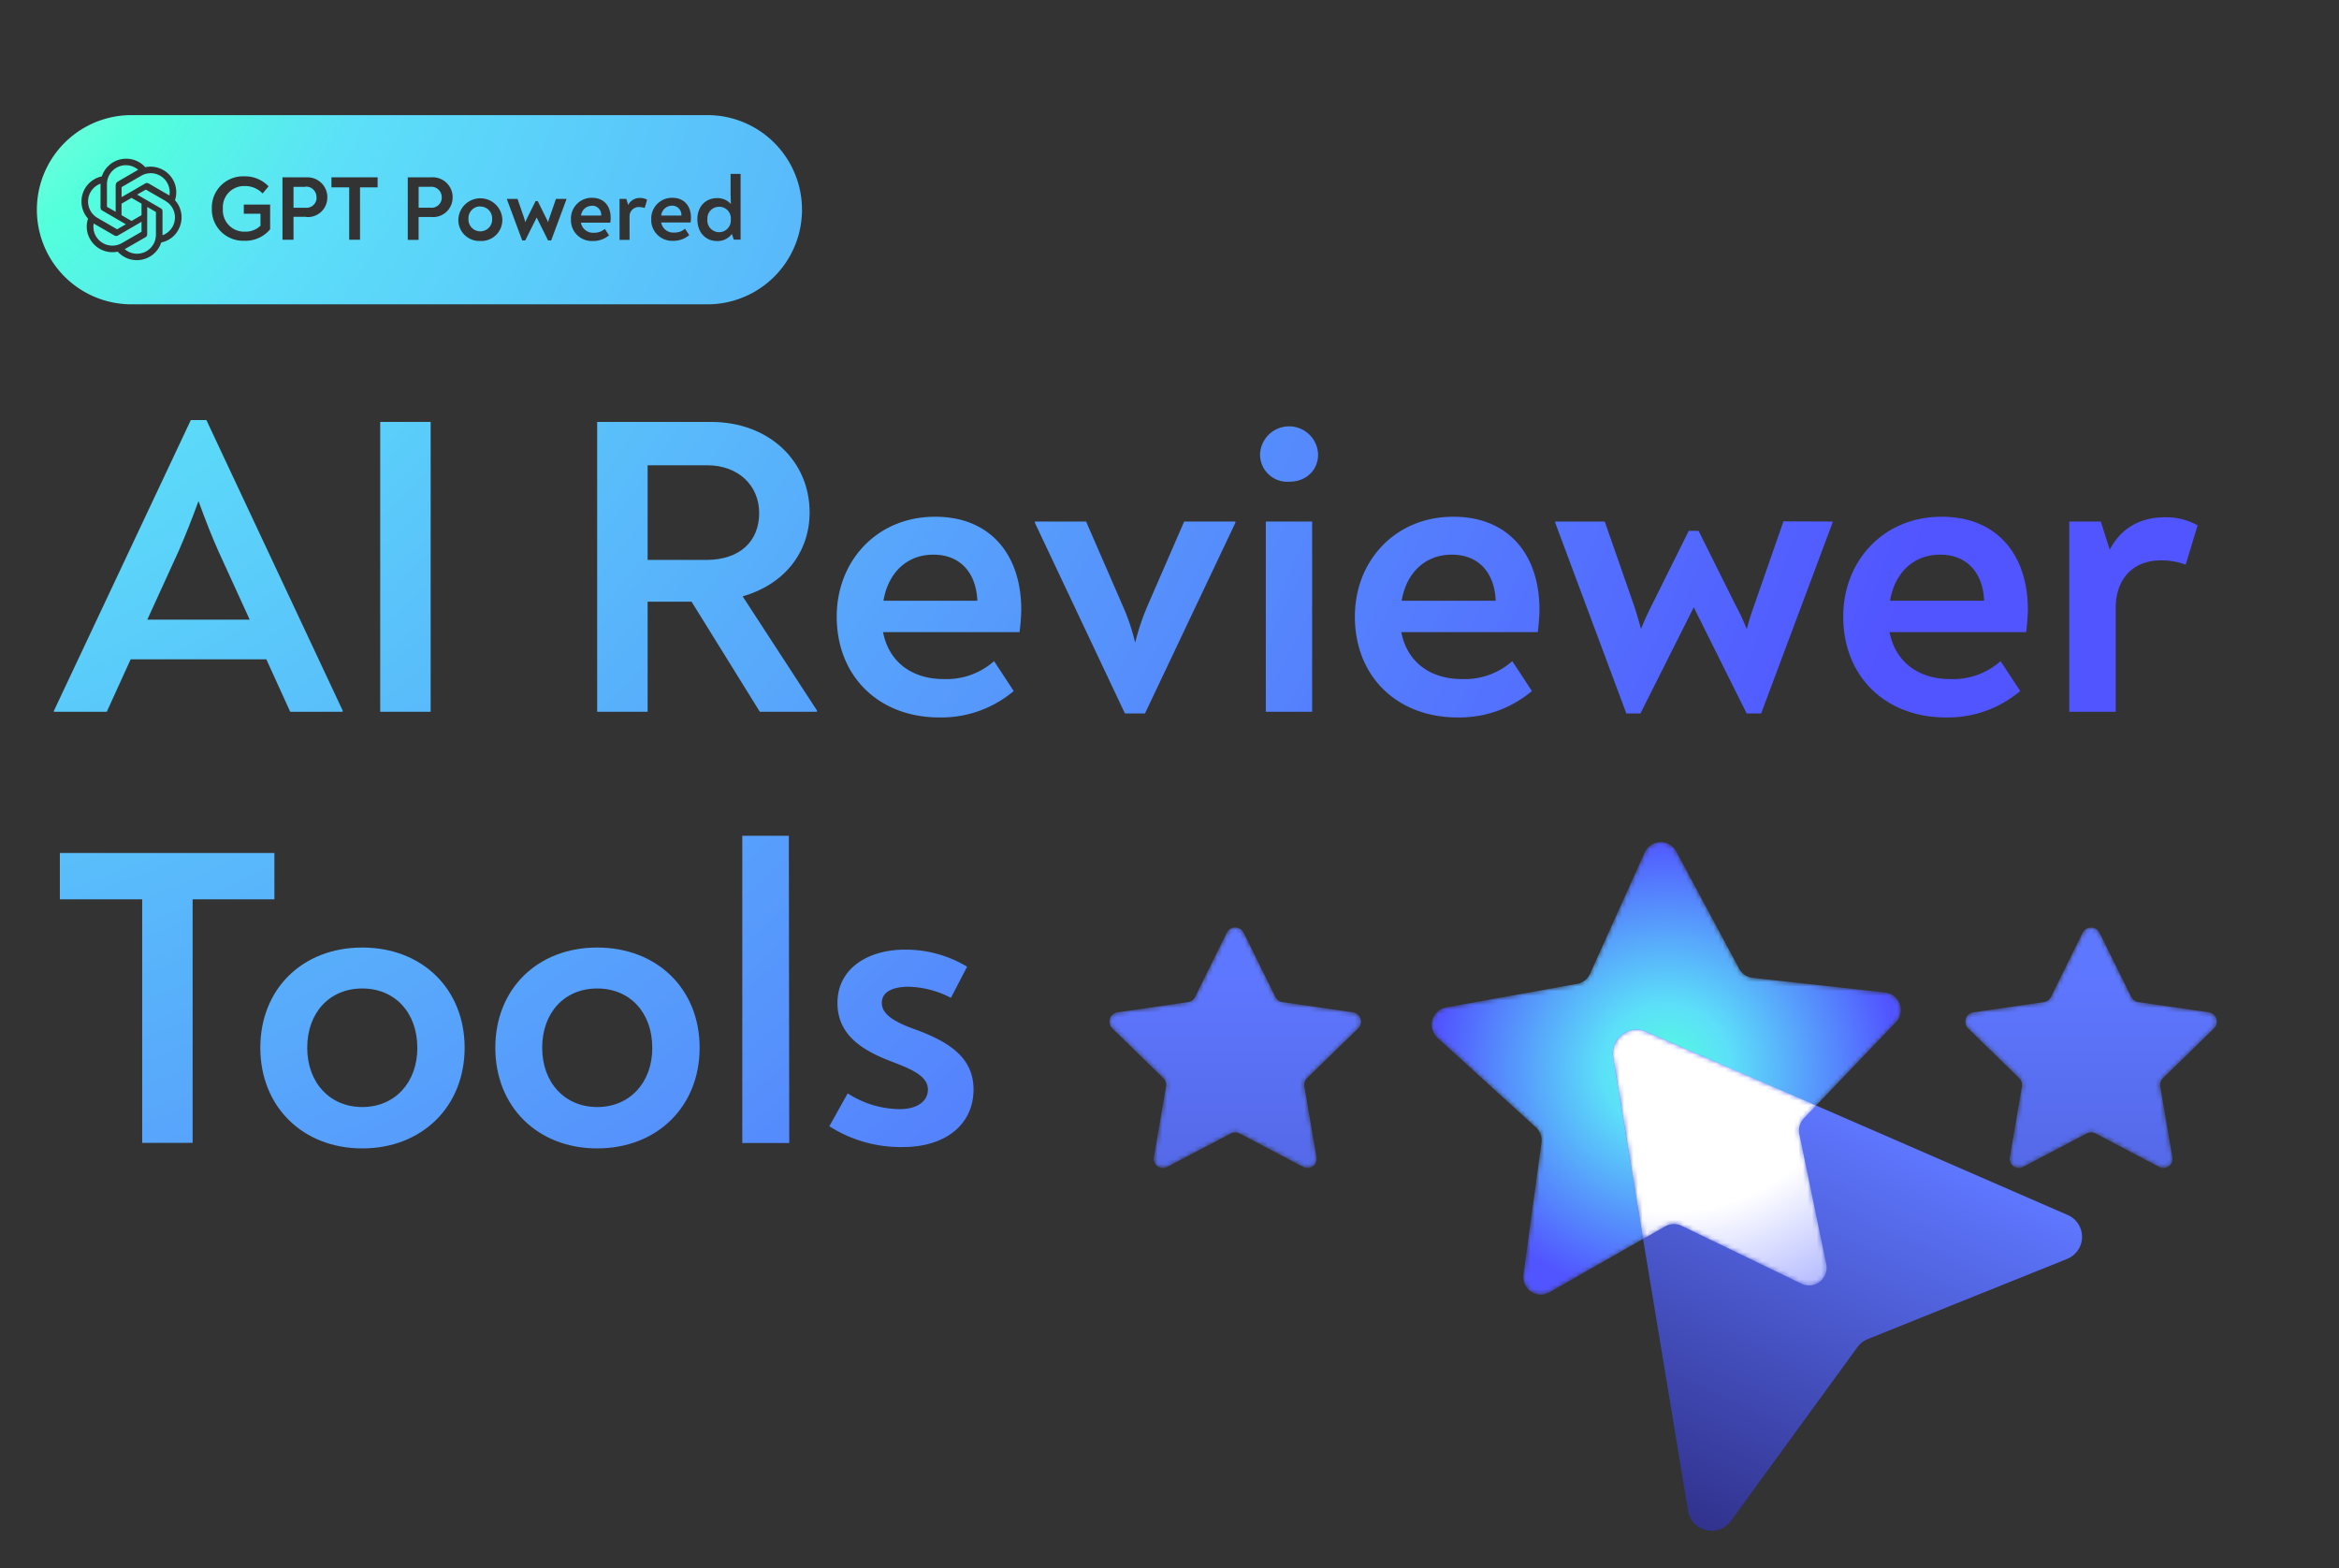 <svg id="Layer_1" data-name="Layer 1" xmlns="http://www.w3.org/2000/svg" xmlns:xlink="http://www.w3.org/1999/xlink" viewBox="0 0 510 342">
  <rect x="0" y="0" width="510" height="342" fill="#333333" stroke="none"/>
  <defs>
    <style>
      .cls-1 {
        fill: url(#linear-gradient);
      }

      .cls-2 {
        fill: url(#linear-gradient-2);
      }

      .cls-3 {
        fill: url(#linear-gradient-3);
      }

      .cls-4 {
        fill: url(#linear-gradient-4);
      }

      .cls-5 {
        fill: url(#radial-gradient);
      }

      .cls-6 {
        mask: url(#mask);
      }

      .cls-7 {
        fill: url(#linear-gradient-5);
      }

      .cls-8 {
        mask: url(#mask-2);
      }

      .cls-9 {
        fill: url(#radial-gradient-17);
      }

      .cls-10 {
        fill: url(#linear-gradient-6);
      }

      .cls-11 {
        mask: url(#mask-3);
      }

      .cls-12 {
        fill: url(#radial-gradient-18);
      }

      .cls-13 {
        mask: url(#mask-4);
      }

      .cls-14 {
        fill: url(#linear-gradient-7);
      }
    </style>
    <linearGradient id="linear-gradient" x1="437.23" y1="251.56" x2="481.11" y2="207.68" gradientUnits="userSpaceOnUse">
      <stop offset="0"/>
      <stop offset="1" stop-color="#fff"/>
    </linearGradient>
    <linearGradient id="linear-gradient-2" x1="302.3" y1="307.6" x2="393.84" y2="207.88" gradientUnits="userSpaceOnUse">
      <stop offset="0"/>
      <stop offset="1" stop-color="#fff"/>
    </linearGradient>
    <linearGradient id="linear-gradient-3" x1="362.41" y1="281.11" x2="386.93" y2="226.08" xlink:href="#linear-gradient"/>
    <linearGradient id="linear-gradient-4" x1="248.87" y1="253.32" x2="292.75" y2="209.44" xlink:href="#linear-gradient"/>
    <radialGradient id="radial-gradient" cx="-59.02" cy="-35.78" r="502.26" gradientUnits="userSpaceOnUse">
      <stop offset="0.14" stop-color="#91ffdc"/>
      <stop offset="0.22" stop-color="#52ffdc"/>
      <stop offset="0.3" stop-color="#5cdff9"/>
      <stop offset="1" stop-color="#5155ff"/>
    </radialGradient>
    <mask id="mask" x="428.55" y="202.29" width="54.83" height="52.34" maskUnits="userSpaceOnUse">
      <path class="cls-1" d="M457.81,203.44l6.88,13.93a2.06,2.06,0,0,0,1.55,1.13l15.38,2.23a2.06,2.06,0,0,1,1.13,3.51l-11.12,10.85a2.05,2.05,0,0,0-.6,1.82l2.63,15.32a2,2,0,0,1-3,2.16l-13.76-7.23a2.08,2.08,0,0,0-1.91,0l-13.76,7.23a2,2,0,0,1-3-2.16l2.63-15.32a2.05,2.05,0,0,0-.6-1.82l-11.13-10.85a2.06,2.06,0,0,1,1.14-3.51l15.38-2.23a2.06,2.06,0,0,0,1.55-1.13l6.88-13.93A2.06,2.06,0,0,1,457.81,203.44Z"/>
    </mask>
    <linearGradient id="linear-gradient-5" x1="455.96" y1="212.14" x2="455.96" y2="448.8" gradientUnits="userSpaceOnUse">
      <stop offset="0" stop-color="#5e77ff"/>
      <stop offset="0.93" stop-color="#2f2f88"/>
    </linearGradient>
    <mask id="mask-2" x="312.16" y="183.63" width="102.3" height="98.67" maskUnits="userSpaceOnUse">
      <path class="cls-2" d="M413.4,222.88a3.84,3.84,0,0,0-2.35-6.47l-28.84-3.19a3.83,3.83,0,0,1-3-2l-13.72-25.57a3.84,3.84,0,0,0-6.88.23L346.7,212.32a3.82,3.82,0,0,1-2.82,2.2l-28.55,5.15a3.84,3.84,0,0,0-1.91,6.62l21.46,19.53a3.86,3.86,0,0,1,1.22,3.36l-3.93,28.75a3.83,3.83,0,0,0,5.7,3.85l25.21-14.37a3.85,3.85,0,0,1,3.57-.12l26.13,12.62a3.84,3.84,0,0,0,5.43-4.23l-5.88-28.42a3.87,3.87,0,0,1,1-3.43Z"/>
    </mask>
    <radialGradient id="radial-gradient-17" cx="363.32" cy="232.96" r="50.25" gradientUnits="userSpaceOnUse">
      <stop offset="0" stop-color="#52ffdc"/>
      <stop offset="0.28" stop-color="#5cdff9"/>
      <stop offset="1" stop-color="#5155ff"/>
    </radialGradient>
    <linearGradient id="linear-gradient-6" x1="360.54" y1="341.43" x2="405.22" y2="244.45" gradientUnits="userSpaceOnUse">
      <stop offset="0.07" stop-color="#2f2f88"/>
      <stop offset="1" stop-color="#5e77ff"/>
    </linearGradient>
    <mask id="mask-3" x="351.64" y="224.51" width="46.65" height="55.8" maskUnits="userSpaceOnUse">
      <path class="cls-3" d="M366.65,267.29l26.13,12.62a3.84,3.84,0,0,0,5.43-4.23l-5.88-28.42a3.87,3.87,0,0,1,1-3.43l2.66-2.78-37.07-16.11a5.2,5.2,0,0,0-7.2,5.62l6.55,39.6,4.82-2.75A3.85,3.85,0,0,1,366.65,267.29Z"/>
    </mask>
    <radialGradient id="radial-gradient-18" cx="363.81" cy="220.86" r="88.6" gradientUnits="userSpaceOnUse">
      <stop offset="0.49" stop-color="#fff"/>
      <stop offset="1" stop-color="#7581ff"/>
    </radialGradient>
    <mask id="mask-4" x="241.95" y="202.29" width="54.83" height="52.34" maskUnits="userSpaceOnUse">
      <path class="cls-4" d="M271.21,203.44l6.87,13.93a2.06,2.06,0,0,0,1.55,1.13L295,220.73a2.06,2.06,0,0,1,1.14,3.51L285,235.09a2.08,2.08,0,0,0-.59,1.82l2.63,15.32a2,2,0,0,1-3,2.16l-13.76-7.23a2.08,2.08,0,0,0-1.91,0l-13.76,7.23a2,2,0,0,1-3-2.16l2.62-15.32a2,2,0,0,0-.59-1.82l-11.13-10.85a2.06,2.06,0,0,1,1.14-3.51l15.38-2.23a2.06,2.06,0,0,0,1.55-1.13l6.88-13.93A2.06,2.06,0,0,1,271.21,203.44Z"/>
    </mask>
    <linearGradient id="linear-gradient-7" x1="269.36" y1="212.14" x2="269.36" y2="448.8" xlink:href="#linear-gradient-5"/>
  </defs>
  <g>
    <path class="cls-5" d="M74.71,154.92v.28H63.28l-5.21-11.44H28.49L23.28,155.2H11.75V155L41.61,91.59H45ZM39,120.05l-6.88,15.06H54.44l-6.88-15.06c-1.49-3.35-2.79-6.7-4.28-10.79C41.79,113.35,40.49,116.61,39,120.05Z"/>
    <path class="cls-5" d="M82.9,92h11V155.2h-11Z"/>
    <path class="cls-5" d="M178.13,154.92v.28H165.67l-14.88-24h-9.58v24h-11V92h24.83c12.56,0,21.49,8.46,21.49,19.72,0,8.83-5.58,15.71-14.6,18.32ZM154,122.09c7.25,0,11.53-4,11.53-10.23,0-6-4.56-10.41-11.35-10.41H141.21v20.64Z"/>
    <path class="cls-5" d="M222.68,133a44.8,44.8,0,0,1-.38,4.84H192.54c1.31,6.7,6.51,10.23,13.21,10.23a15.59,15.59,0,0,0,11-3.91l4.28,6.52a24.45,24.45,0,0,1-16.18,5.76c-13.3,0-22.41-9-22.41-22,0-12.18,8.83-21.76,21.39-21.76C215.51,112.61,222.68,120.51,222.68,133Zm-30-2H213.1c-.28-6.6-4.19-10.05-9.49-10.05C198.12,120.88,193.75,124.51,192.64,130.93Z"/>
    <path class="cls-5" d="M269.36,113.72V114l-19.71,41.57h-4.37L225.65,114v-.28h11.16l8.09,18.6a45.37,45.37,0,0,1,2.61,7.82,53.6,53.6,0,0,1,2.6-7.82l8.09-18.6Z"/>
    <path class="cls-5" d="M274.75,99a6.33,6.33,0,0,1,12.65.09c0,3.35-2.51,5.95-6.32,5.95A5.93,5.93,0,0,1,274.75,99ZM276,113.72H286.1V155.2H276Z"/>
    <path class="cls-5" d="M335.67,133a47.37,47.37,0,0,1-.37,4.84H305.54c1.3,6.7,6.51,10.23,13.2,10.23a15.6,15.6,0,0,0,11-3.91l4.28,6.52a24.5,24.5,0,0,1-16.19,5.76c-13.29,0-22.41-9-22.41-22,0-12.18,8.84-21.76,21.39-21.76C328.51,112.61,335.67,120.51,335.67,133Zm-30-2h20.46c-.28-6.6-4.18-10.05-9.49-10.05C311.12,120.88,306.75,124.51,305.63,130.93Z"/>
    <path class="cls-5" d="M399.56,113.72V114L384,155.57h-3.16l-11.53-23.15-11.63,23.15h-3.07L339.11,114v-.28H349.9l6.42,18.42c.56,1.67,1,3.25,1.49,5,.74-1.86,1.48-3.44,2.32-5.12l8.09-16.27h2.14L378.45,132a44.37,44.37,0,0,1,2.42,5.21,53.47,53.47,0,0,1,1.58-5.11l6.42-18.42Z"/>
    <path class="cls-5" d="M442.16,133a44.8,44.8,0,0,1-.38,4.84H412c1.31,6.7,6.51,10.23,13.21,10.23a15.59,15.59,0,0,0,11-3.91l4.28,6.52a24.45,24.45,0,0,1-16.18,5.76c-13.3,0-22.41-9-22.41-22,0-12.18,8.83-21.76,21.39-21.76C435,112.61,442.16,120.51,442.16,133Zm-30-2h20.46c-.28-6.6-4.19-10.05-9.49-10.05C417.6,120.88,413.23,124.51,412.12,130.93Z"/>
    <path class="cls-5" d="M479.17,114.56l-2.6,8.56a15.58,15.58,0,0,0-5.4-.93c-5.86,0-9.86,3.81-9.86,10.41v22.6H451.18V113.72h6.88l1.95,6.14c2.42-4.65,6.6-7.07,12-7.07A14,14,0,0,1,479.17,114.56Z"/>
    <path class="cls-5" d="M59.83,196.1H42v53.1H31V196.1H13.05V186H59.83Z"/>
    <path class="cls-5" d="M56.76,228.46c0-12.83,9.21-21.85,22.23-21.85s22.32,9,22.32,21.85S92,250.41,79,250.41,56.76,241.3,56.76,228.46Zm34.23,0c0-7.62-4.84-12.92-12-12.92s-12,5.3-12,12.92,4.93,12.93,12,12.93S91,236.09,91,228.46Z"/>
    <path class="cls-5" d="M108,228.46c0-12.83,9.2-21.85,22.22-21.85s22.33,9,22.33,21.85-9.3,21.95-22.33,21.95S108,241.3,108,228.46Zm34.22,0c0-7.62-4.83-12.92-12-12.92s-12,5.3-12,12.92,4.93,12.93,12,12.93S142.23,236.09,142.23,228.46Z"/>
    <path class="cls-5" d="M161.85,182.24H172l.09,67H161.85Z"/>
    <path class="cls-5" d="M180.83,245.58l4-7.17a21.24,21.24,0,0,0,11.35,3.44c3.72,0,6.14-1.67,6.14-4.27,0-3.07-3.91-4.56-8-6.14-6.6-2.51-11.72-5.95-11.72-12.74,0-7.63,6.79-11.63,14.7-11.63a26,26,0,0,1,13.57,3.72l-3.53,6.79a21,21,0,0,0-9.21-2.42c-3.16,0-5.86.93-5.86,3.54s3.07,4.28,7.54,5.86c7.25,2.69,12.46,6.13,12.46,13,0,7.72-6.23,12.55-15.35,12.55A28.83,28.83,0,0,1,180.83,245.58Z"/>
  </g>
  <g id="Group_3477" data-name="Group 3477">
    <g id="Group_3476" data-name="Group 3476">
      <path id="Path_4032" data-name="Path 4032" class="cls-5" d="M36.07,43.8,31.8,41.34l-1.9,1.09,5.17,3a.73.73,0,0,1,.36.63v5.24a4.13,4.13,0,0,0,2.16-1.81h0a4.14,4.14,0,0,0-1.5-5.66h0M26.5,46.92l2.18,1.26,2.18-1.26V44.41l-2.18-1.26L26.5,44.41Zm-1.23-6.66a.73.73,0,0,1,.36-.63L30,37.09l.13-.07a4.18,4.18,0,0,0-2.66-1h0a4.14,4.14,0,0,0-4.15,4.14v4.93l1.9,1.09v-6ZM26.5,43l5.17-3a.73.73,0,0,1,.73,0l4.41,2.55.13.07a4.14,4.14,0,0,0-6.16-4.29L26.51,40.8V43Zm5.59,8.09a.71.71,0,0,1-.36.63l-4.41,2.54-.13.07a4.15,4.15,0,0,0,2.65,1h0A4.14,4.14,0,0,0,34,51.14V46.22l-1.9-1.09ZM25.54,50l1.9-1.1-5.16-3a.73.73,0,0,1-.36-.63V40.05a4.14,4.14,0,0,0-.64,7.48Zm5.32-1.64-5.16,3a.73.73,0,0,1-.73,0l-4.41-2.55-.13-.07a4.07,4.07,0,0,0,.49,2.77h0A4.16,4.16,0,0,0,26.59,53l4.27-2.46V48.33Zm125.93-3.27a2.52,2.52,0,0,0-2.55,2.49,2.44,2.44,0,0,0,0,.27,2.56,2.56,0,0,0,5.11.43,3.09,3.09,0,0,0,0-.43,2.52,2.52,0,0,0-2.28-2.75h-.28m-2.54-20H28.67a20.63,20.63,0,0,0,0,41.26H154.24a20.63,20.63,0,0,0,0-41.26M38.84,50.2a5.47,5.47,0,0,1-3.68,2.67,5.6,5.6,0,0,1-9.49,2,5.59,5.59,0,0,1-6-2.68,5.47,5.47,0,0,1-.47-4.52,5.59,5.59,0,0,1,3-9.21,5.6,5.6,0,0,1,9.48-2,5.62,5.62,0,0,1,6,2.67,5.51,5.51,0,0,1,.47,4.52h0a5.57,5.57,0,0,1,.68,6.54M58.9,50a7,7,0,0,1-5.64,2.5A6.83,6.83,0,0,1,46.19,46v-.5a6.8,6.8,0,0,1,6.53-7.05h.58a7.09,7.09,0,0,1,5.26,2.18l-1.3,1.56a5.22,5.22,0,0,0-3.88-1.62,4.61,4.61,0,0,0-4.78,4.94,4.66,4.66,0,0,0,4.34,5h.52a4.56,4.56,0,0,0,3.34-1.3V46.61H53.16v-2H58.9Zm7.87-2.72H64v5H61.59V38.67h5.22a4.34,4.34,0,0,1,4.56,4.1v.28a4.25,4.25,0,0,1-4.6,4.27m15.57-6.47H78.5V52.28H76.14V40.85H72.27V38.67H82.34Zm11.75,6.46H91.27v5H88.91V38.66h5.22a4.35,4.35,0,0,1,4.56,4.11v.28a4.25,4.25,0,0,1-4.6,4.27m10.63,5.22a4.57,4.57,0,0,1-4.78-4.34v-.38a4.8,4.8,0,0,1,9.59,0,4.59,4.59,0,0,1-4.43,4.73h-.37m18.79-9.12-3.34,9h-.68l-2.48-5-2.5,5h-.66l-3.34-9v-.06h2.32l1.38,4c.12.36.22.7.32,1.08.16-.4.32-.74.5-1.1l1.74-3.5h.46l1.74,3.5a9.46,9.46,0,0,1,.52,1.12c.1-.4.22-.76.34-1.1l1.38-4h2.3v.06Zm9.55,5.12h-6.4a2.67,2.67,0,0,0,2.84,2.2,3.39,3.39,0,0,0,2.36-.84l.92,1.4a5.27,5.27,0,0,1-3.48,1.24,4.56,4.56,0,0,1-4.82-4.28c0-.15,0-.31,0-.46a4.52,4.52,0,0,1,4.36-4.68h.24c2.52,0,4.06,1.7,4.06,4.38a7.17,7.17,0,0,1-.08,1m7.49-3.16a3.49,3.49,0,0,0-1.16-.2,2,2,0,0,0-2.13,1.93V52.3h-2.18V43.37h1.47l.42,1.32a2.75,2.75,0,0,1,2.58-1.52,3.06,3.06,0,0,1,1.54.38l-.55,1.85Zm10,3.16h-6.4a2.67,2.67,0,0,0,2.84,2.2,3.39,3.39,0,0,0,2.36-.84l.92,1.4a5.27,5.27,0,0,1-3.48,1.24A4.56,4.56,0,0,1,142,48.27c0-.15,0-.31,0-.46a4.52,4.52,0,0,1,4.36-4.68h.24c2.52,0,4.06,1.7,4.06,4.38a8.93,8.93,0,0,1-.08,1m10.91,3.74H160L159.58,51a3.84,3.84,0,0,1-3.22,1.56c-2.56,0-4.3-1.92-4.3-4.74s1.8-4.62,4.3-4.62a3.92,3.92,0,0,1,3,1.28c0-.82-.06-1.58-.06-2.56v-4h2.18V52.29ZM66.59,40.74H64V45.3h2.56a2.23,2.23,0,0,0,2.47-2A1.58,1.58,0,0,0,69,43a2.26,2.26,0,0,0-2.21-2.31h-.21m79.94,4.16A2.37,2.37,0,0,0,144.17,47h4.4a2,2,0,0,0-1.83-2.15h-.22M93.9,40.73H91.28v4.56h2.56a2.23,2.23,0,0,0,2.47-1.95,1.58,1.58,0,0,0,0-.31,2.26,2.26,0,0,0-2.21-2.31H93.9m35.15,4.16A2.37,2.37,0,0,0,126.69,47h4.4a2,2,0,0,0-1.82-2.15h-.22M104.73,45a2.57,2.57,0,0,0-2.59,2.55v.24a2.59,2.59,0,0,0,5.16.38v-.38A2.56,2.56,0,0,0,105,45.05h-.25"/>
    </g>
  </g>
  <g class="cls-6">
    <path class="cls-7" d="M457.81,203.44l6.88,13.93a2.06,2.06,0,0,0,1.55,1.13l15.38,2.23a2.06,2.06,0,0,1,1.13,3.51l-11.12,10.85a2.05,2.05,0,0,0-.6,1.82l2.63,15.32a2,2,0,0,1-3,2.16l-13.76-7.23a2.08,2.08,0,0,0-1.91,0l-13.76,7.23a2,2,0,0,1-3-2.16l2.63-15.32a2.05,2.05,0,0,0-.6-1.82l-11.13-10.85a2.06,2.06,0,0,1,1.14-3.51l15.38-2.23a2.06,2.06,0,0,0,1.55-1.13l6.88-13.93A2.06,2.06,0,0,1,457.81,203.44Z"/>
  </g>
  <g class="cls-8">
    <path class="cls-9" d="M413.4,222.88a3.84,3.84,0,0,0-2.35-6.47l-28.84-3.19a3.83,3.83,0,0,1-3-2l-13.72-25.57a3.84,3.84,0,0,0-6.88.23L346.7,212.32a3.82,3.82,0,0,1-2.82,2.2l-28.55,5.15a3.84,3.84,0,0,0-1.91,6.62l21.46,19.53a3.86,3.86,0,0,1,1.22,3.36l-3.93,28.75a3.83,3.83,0,0,0,5.7,3.85l25.21-14.37a3.85,3.85,0,0,1,3.57-.12l26.13,12.62a3.84,3.84,0,0,0,5.43-4.23l-5.88-28.42a3.87,3.87,0,0,1,1-3.43Z"/>
  </g>
  <path class="cls-10" d="M407.22,292l43.49-17.49a5.19,5.19,0,0,0,.13-9.58l-91.93-40a5.2,5.2,0,0,0-7.2,5.62l16.36,98.89a5.2,5.2,0,0,0,9.33,2.21L405,293.74A5.24,5.24,0,0,1,407.22,292Z"/>
  <g class="cls-11">
    <path class="cls-12" d="M366.65,267.29l26.13,12.62a3.84,3.84,0,0,0,5.43-4.23l-5.88-28.42a3.87,3.87,0,0,1,1-3.43l2.66-2.78-37.07-16.11a5.2,5.2,0,0,0-7.2,5.62l6.55,39.6,4.82-2.75A3.85,3.85,0,0,1,366.65,267.29Z"/>
  </g>
  <g class="cls-13">
    <path class="cls-14" d="M271.21,203.44l6.87,13.93a2.06,2.06,0,0,0,1.55,1.13L295,220.73a2.06,2.06,0,0,1,1.14,3.51L285,235.09a2.08,2.08,0,0,0-.59,1.82l2.63,15.32a2,2,0,0,1-3,2.16l-13.76-7.23a2.08,2.08,0,0,0-1.91,0l-13.76,7.23a2,2,0,0,1-3-2.16l2.62-15.32a2,2,0,0,0-.59-1.82l-11.13-10.85a2.06,2.06,0,0,1,1.14-3.51l15.38-2.23a2.06,2.06,0,0,0,1.55-1.13l6.88-13.93A2.06,2.06,0,0,1,271.21,203.44Z"/>
  </g>
</svg>
